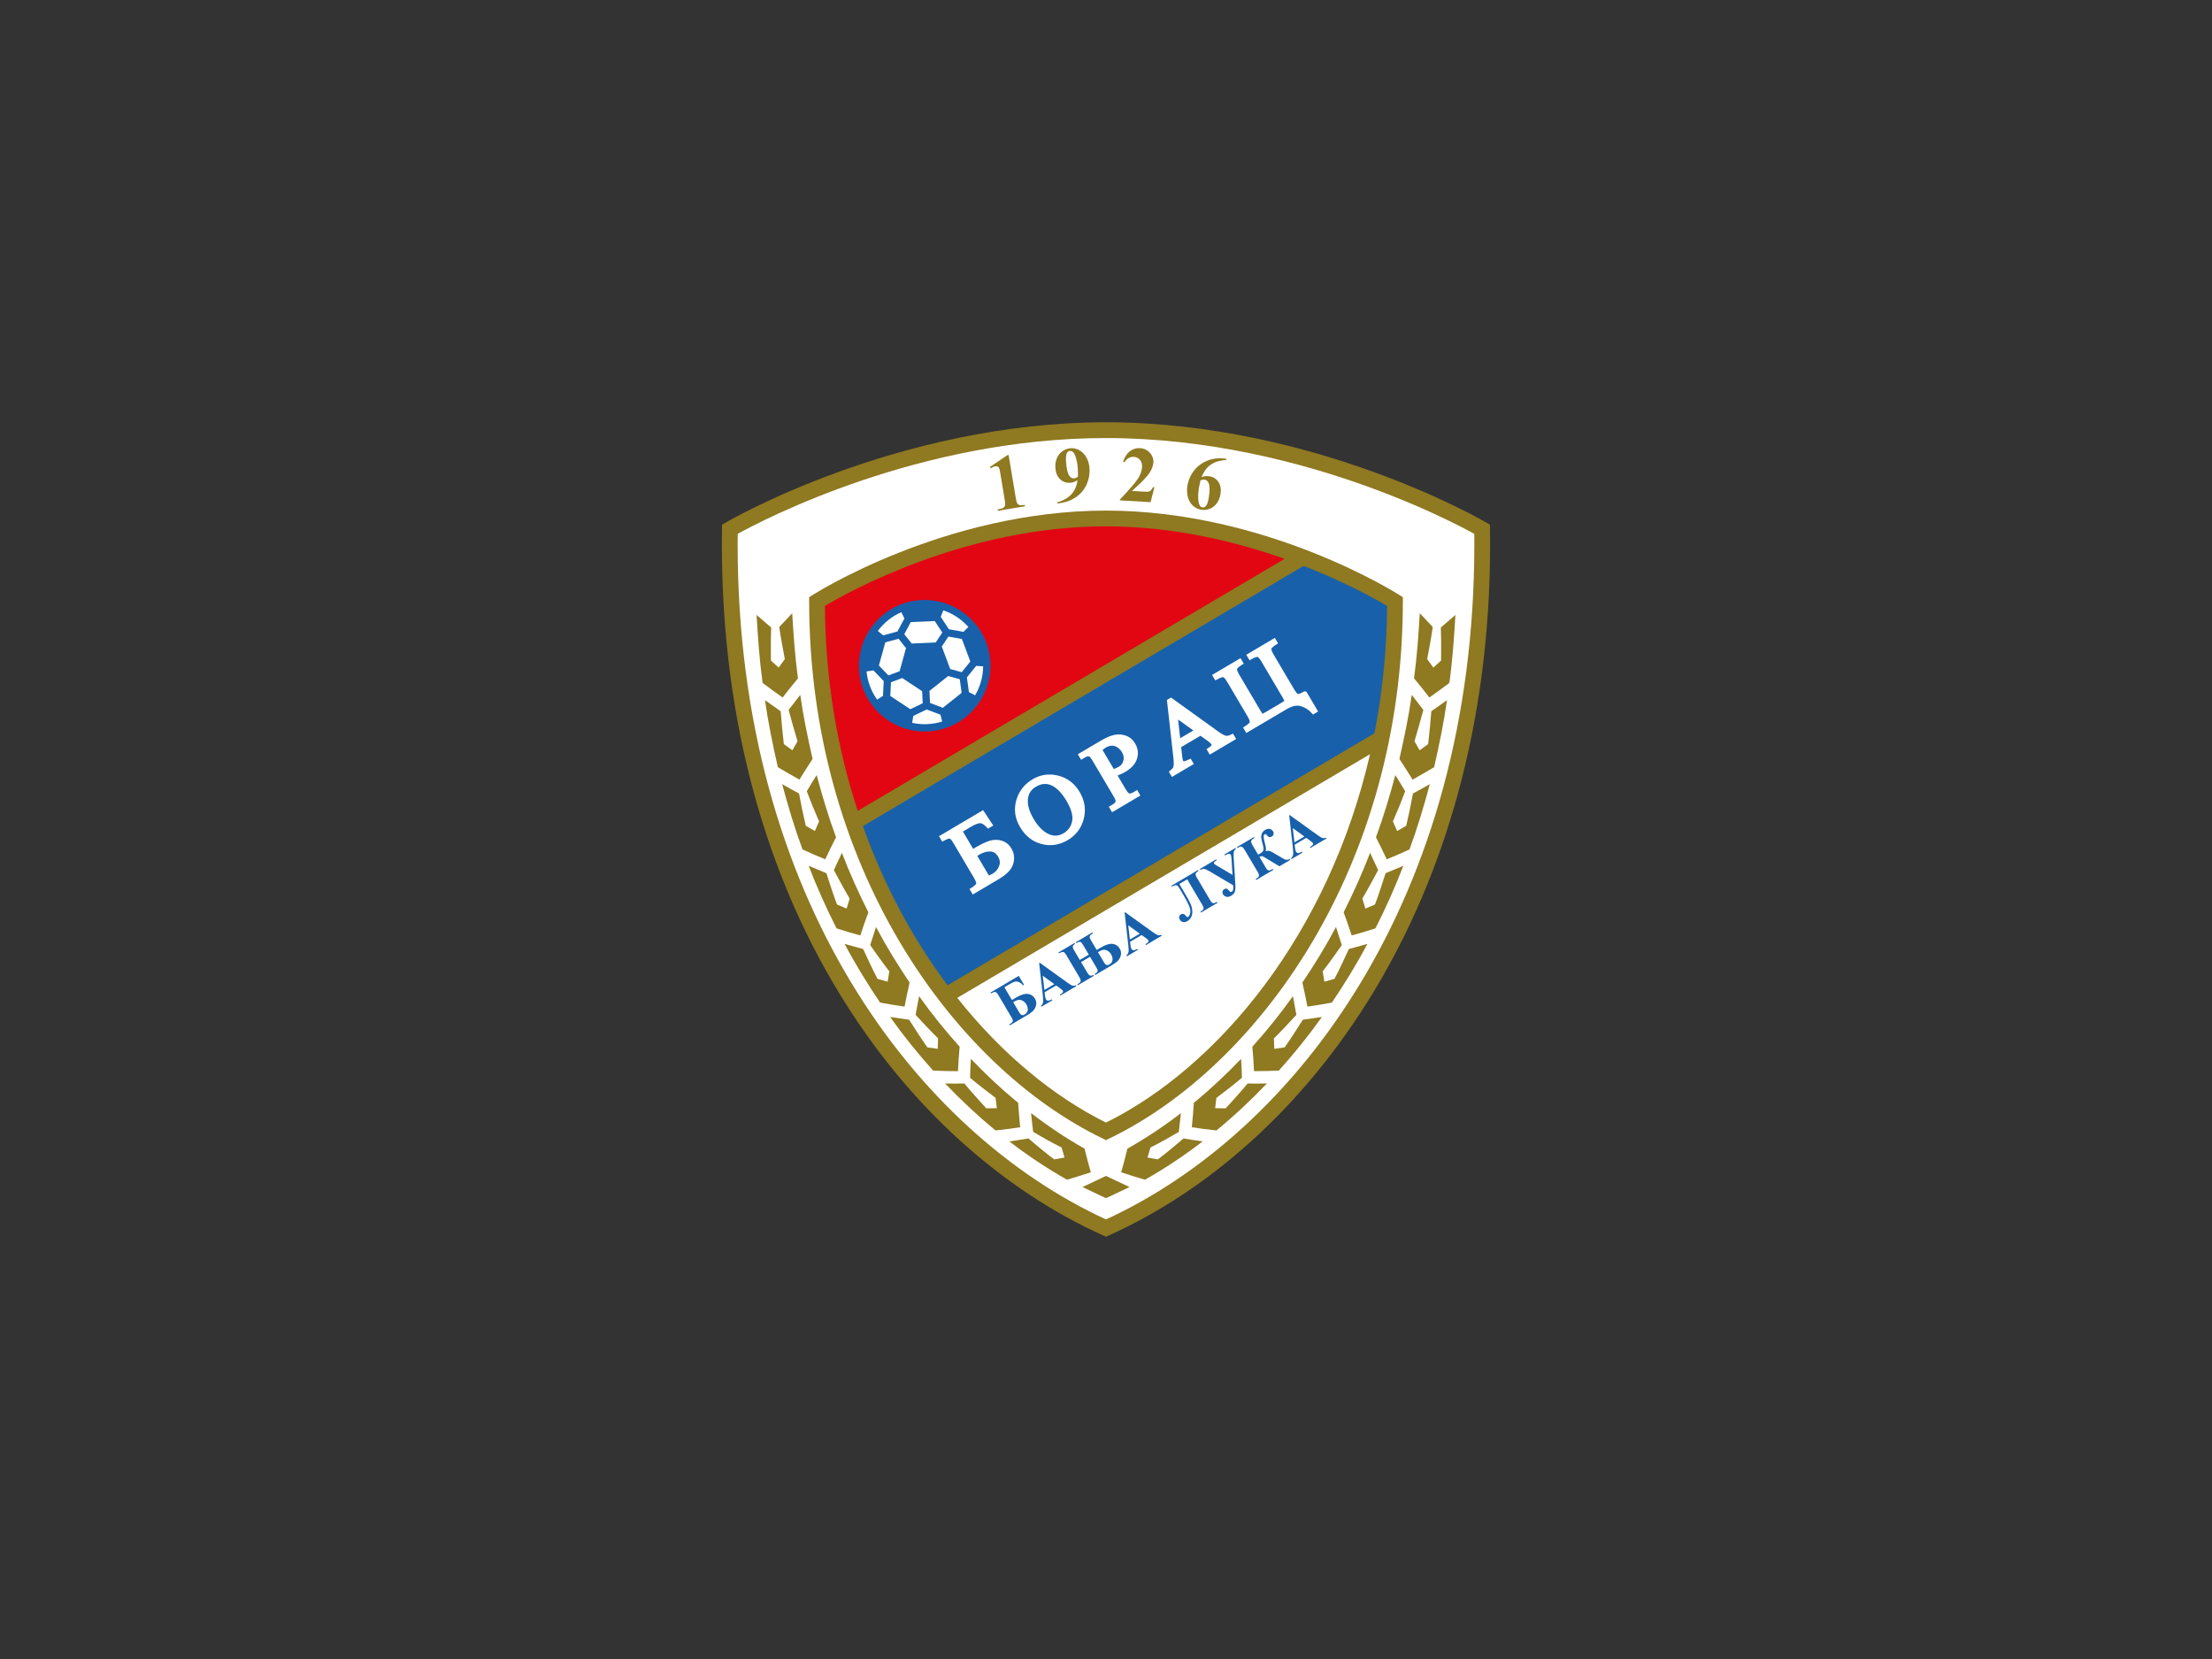 <?xml version="1.0" encoding="UTF-8"?>
<svg xmlns="http://www.w3.org/2000/svg" xmlns:xlink="http://www.w3.org/1999/xlink" width="800pt" height="600pt" viewBox="0 0 800 600" version="1.1">
<rect x="0" y="0" width="800" height="600" fill="#333333" stroke="none"/>
<g id="surface1">
<path style=" stroke:none;fill-rule:nonzero;fill:rgb(56.079%,47.45%,12.941%);fill-opacity:1;" d="M 538.879 191.359 L 538.855 189.754 L 537.473 188.941 C 537.242 188.832 475.824 152.758 400 152.723 C 324.176 152.758 262.762 188.832 262.527 188.941 L 261.145 189.75 L 261.121 191.355 C 261.094 193.215 261.078 195.066 261.078 196.906 C 261.074 327.695 327.77 414.742 398.828 446.75 L 400 447.277 L 401.172 446.75 C 472.23 414.742 538.922 327.695 538.922 196.906 C 538.918 195.066 538.906 193.215 538.879 191.359 "/>
<path style=" stroke:none;fill-rule:nonzero;fill:rgb(100%,100%,100%);fill-opacity:1;" d="M 400 441.02 C 331.641 409.605 266.785 324.992 266.781 196.906 C 266.781 195.633 266.789 194.355 266.805 193.074 C 276.242 187.84 332.656 158.398 400 158.43 C 437.004 158.422 470.711 167.285 495.137 176.164 C 507.348 180.605 517.238 185.047 524.062 188.367 C 527.473 190.027 530.117 191.406 531.902 192.371 C 532.402 192.641 532.836 192.875 533.195 193.074 C 533.211 194.355 533.215 195.633 533.215 196.906 C 533.211 324.992 468.359 409.605 400 441.02 "/>
<path style=" stroke:none;fill-rule:nonzero;fill:rgb(56.079%,47.45%,12.941%);fill-opacity:1;" d="M 364.773 164.551 L 367.316 179.781 C 367.508 180.926 367.68 181.648 367.836 181.949 C 367.988 182.246 368.242 182.469 368.594 182.617 C 368.949 182.766 369.48 182.781 370.184 182.664 L 370.609 182.594 L 370.695 183.102 L 360.887 184.738 L 360.805 184.23 L 361.297 184.148 C 362.094 184.012 362.645 183.828 362.953 183.59 C 363.262 183.348 363.449 183.059 363.516 182.719 C 363.582 182.379 363.516 181.621 363.32 180.449 L 361.711 170.793 C 361.566 169.934 361.434 169.402 361.316 169.199 C 361.199 169 361.016 168.844 360.766 168.73 C 360.516 168.613 360.246 168.582 359.953 168.633 C 359.484 168.711 358.941 168.949 358.32 169.355 L 357.992 168.902 L 364.32 164.629 "/>
<path style=" stroke:none;fill-rule:nonzero;fill:rgb(56.079%,47.45%,12.941%);fill-opacity:1;" d="M 389.844 172.473 C 389.875 171.43 389.867 170.516 389.82 169.727 C 389.727 168.039 389.438 166.48 388.965 165.051 C 388.695 164.258 388.332 163.68 387.875 163.328 C 387.633 163.137 387.324 163.055 386.953 163.074 C 386.488 163.102 386.141 163.32 385.902 163.734 C 385.574 164.305 385.453 165.355 385.543 166.895 C 385.695 169.461 386.102 171.211 386.77 172.148 C 387.203 172.758 387.762 173.039 388.438 173 C 388.801 172.98 389.27 172.805 389.844 172.473 M 382.398 182.086 L 382.375 181.695 C 383.895 181.254 385.164 180.66 386.195 179.91 C 387.227 179.16 388.027 178.266 388.594 177.219 C 389.16 176.172 389.531 174.984 389.703 173.652 C 389.145 173.984 388.668 174.219 388.273 174.355 C 387.875 174.496 387.453 174.578 387.012 174.605 C 385.582 174.688 384.363 174.242 383.355 173.27 C 382.348 172.297 381.789 170.914 381.684 169.129 C 381.613 167.887 381.805 166.734 382.258 165.668 C 382.711 164.605 383.398 163.762 384.32 163.137 C 385.242 162.512 386.219 162.168 387.246 162.109 C 388.348 162.043 389.41 162.301 390.43 162.871 C 391.445 163.445 392.281 164.312 392.938 165.473 C 393.59 166.637 393.961 167.98 394.051 169.508 C 394.164 171.492 393.801 173.418 392.957 175.289 C 392.113 177.16 390.781 178.703 388.965 179.91 C 387.148 181.117 384.957 181.844 382.398 182.086 "/>
<path style=" stroke:none;fill-rule:nonzero;fill:rgb(56.079%,47.45%,12.941%);fill-opacity:1;" d="M 416.125 181.609 L 405.031 180.961 L 405.051 180.652 C 408.688 176.805 410.91 174.199 411.723 172.844 C 412.531 171.488 412.973 170.141 413.051 168.809 C 413.109 167.836 412.855 167.008 412.289 166.328 C 411.727 165.648 411.008 165.285 410.137 165.234 C 408.711 165.148 407.562 165.797 406.688 167.18 L 406.188 166.969 C 406.789 165.219 407.629 163.945 408.695 163.152 C 409.766 162.359 410.969 162.004 412.301 162.082 C 413.258 162.137 414.113 162.41 414.875 162.902 C 415.637 163.395 416.219 164.039 416.617 164.84 C 417.02 165.637 417.195 166.379 417.156 167.055 C 417.086 168.285 416.668 169.516 415.91 170.746 C 414.871 172.406 412.688 174.676 409.359 177.559 L 413.434 177.797 C 414.434 177.855 415.086 177.852 415.395 177.785 C 415.695 177.723 415.953 177.594 416.16 177.406 C 416.367 177.219 416.645 176.812 417 176.191 L 417.5 176.223 "/>
<path style=" stroke:none;fill-rule:nonzero;fill:rgb(56.079%,47.45%,12.941%);fill-opacity:1;" d="M 434.168 173.691 C 433.887 174.941 433.695 175.863 433.598 176.449 C 433.387 177.711 433.301 178.953 433.348 180.176 C 433.395 181.398 433.586 182.281 433.926 182.828 C 434.172 183.215 434.504 183.445 434.914 183.516 C 435.336 183.586 435.75 183.402 436.164 182.969 C 436.574 182.531 436.902 181.566 437.156 180.062 C 437.578 177.535 437.562 175.742 437.109 174.676 C 436.82 173.988 436.34 173.59 435.672 173.477 C 435.309 173.414 434.805 173.488 434.168 173.691 M 443.578 165.945 L 443.516 166.332 C 441.789 166.477 440.367 166.797 439.254 167.293 C 438.141 167.789 437.215 168.465 436.477 169.312 C 435.734 170.164 435.09 171.262 434.531 172.609 C 434.98 172.402 435.348 172.277 435.625 172.242 C 436.25 172.156 436.867 172.168 437.473 172.266 C 438.863 172.5 439.938 173.199 440.699 174.367 C 441.457 175.535 441.691 176.992 441.398 178.738 C 441.195 179.969 440.754 181.051 440.082 181.992 C 439.406 182.934 438.559 183.605 437.539 184.012 C 436.523 184.414 435.488 184.527 434.434 184.352 C 433.289 184.16 432.285 183.672 431.422 182.883 C 430.555 182.094 429.949 181.047 429.605 179.746 C 429.266 178.449 429.211 177.09 429.449 175.672 C 429.797 173.582 430.621 171.723 431.926 170.09 C 433.23 168.461 434.895 167.266 436.914 166.508 C 438.938 165.75 441.16 165.562 443.578 165.945 "/>
<path style=" stroke:none;fill-rule:nonzero;fill:rgb(56.079%,47.45%,12.941%);fill-opacity:1;" d="M 506.047 215.148 C 505.812 215.031 458.539 184.703 400 184.66 C 341.461 184.703 294.188 215.031 293.953 215.148 L 292.641 215.988 L 292.641 217.551 C 292.68 312.895 344.328 385.414 398.762 411.738 L 400 412.34 L 401.238 411.738 C 455.672 385.414 507.32 312.895 507.363 217.551 L 507.363 215.988 "/>
<path style=" stroke:none;fill-rule:nonzero;fill:rgb(88.628%,2.353%,7.451%);fill-opacity:1;" d="M 400 190.363 C 424.352 190.359 446.867 195.852 464.598 202.113 L 310.203 293.258 C 302.852 270.797 298.5 245.91 298.344 219.141 C 306.281 214.375 349.141 190.328 400 190.363 "/>
<path style=" stroke:none;fill-rule:nonzero;fill:rgb(100%,100%,100%);fill-opacity:1;" d="M 400 405.996 C 381.047 396.602 362.324 381.191 346.207 360.891 L 495.488 272.766 C 480.586 337.652 440.82 385.762 400 405.996 "/>
<path style=" stroke:none;fill-rule:nonzero;fill:rgb(9.412%,37.646%,66.667%);fill-opacity:1;" d="M 497.098 265.195 L 342.699 356.34 C 330.414 339.91 319.828 320.547 312.086 298.77 L 471.484 204.672 C 471.922 204.844 472.355 205.012 472.785 205.18 C 482.137 208.891 489.711 212.602 494.938 215.375 C 497.547 216.762 499.57 217.914 500.934 218.715 C 501.199 218.871 501.441 219.016 501.656 219.145 C 501.562 235.211 499.953 250.598 497.098 265.195 "/>
<path style=" stroke:none;fill-rule:nonzero;fill:rgb(100%,100%,100%);fill-opacity:1;" d="M 359.035 315.957 C 358.719 316.145 358.25 316.375 357.641 316.637 L 353.461 309.555 C 353.664 309.406 353.871 309.273 354.082 309.148 C 355.477 308.324 356.75 307.945 357.922 307.945 C 358.016 307.945 358.109 307.949 358.203 307.953 C 359.379 308.035 360.211 308.555 360.977 309.809 C 361.406 310.543 361.598 311.227 361.602 311.891 C 361.602 312.324 361.516 312.762 361.34 313.219 C 360.859 314.438 360.117 315.312 359.035 315.957 M 362.43 304.09 C 361.703 303.848 360.953 303.723 360.191 303.727 C 359.473 303.723 358.746 303.836 358.016 304.047 C 356.527 304.48 354.566 305.441 352.023 306.941 L 351.945 306.988 L 348.254 300.734 L 350.961 299.137 C 352.609 298.148 353.859 297.703 354.449 297.707 L 354.484 297.707 C 354.969 297.691 355.816 298.098 356.855 299.199 L 357.324 299.688 L 359.227 298.566 L 355.559 293 L 354.855 293.414 L 339.602 302.422 L 340.762 304.387 L 341.48 304.012 C 342.359 303.547 343.016 303.316 343.207 303.301 C 343.242 303.297 343.266 303.297 343.309 303.297 C 343.461 303.301 343.574 303.328 343.742 303.449 C 343.887 303.539 344.367 304.121 344.914 305.066 L 352.234 317.473 C 352.844 318.48 353.086 319.242 353.066 319.492 C 353.066 319.543 353.062 319.57 353.059 319.574 C 353.086 319.668 352.535 320.359 351.34 321.086 L 350.637 321.527 L 351.809 323.512 L 361.215 317.953 C 364.059 316.27 365.879 314.473 366.469 312.363 C 366.66 311.66 366.762 310.973 366.762 310.293 C 366.762 309.094 366.441 307.938 365.82 306.891 C 365.031 305.535 363.863 304.566 362.43 304.09 "/>
<path style=" stroke:none;fill-rule:nonzero;fill:rgb(100%,100%,100%);fill-opacity:1;" d="M 381.707 302.227 C 381.105 302.227 380.496 302.121 379.867 301.898 C 377.684 301.121 375.656 299.266 373.836 296.184 C 372.398 293.75 371.723 291.598 371.723 289.734 C 371.723 289.297 371.762 288.879 371.832 288.469 C 372.145 286.754 373.035 285.5 374.691 284.508 C 375.836 283.836 376.91 283.523 377.957 283.52 C 378.547 283.52 379.129 283.621 379.723 283.824 C 381.789 284.547 383.832 286.453 385.742 289.699 C 387.184 292.129 387.852 294.211 387.852 295.891 C 387.852 296.27 387.816 296.633 387.75 296.977 C 387.371 298.93 386.391 300.32 384.656 301.355 C 383.648 301.949 382.684 302.223 381.707 302.227 M 382.746 280.527 C 381.664 280.254 380.602 280.117 379.555 280.117 C 377.43 280.117 375.387 280.691 373.488 281.816 C 370.648 283.484 368.688 285.887 367.707 288.91 C 367.293 290.188 367.082 291.465 367.082 292.738 C 367.078 294.93 367.715 297.086 368.938 299.156 C 370.809 302.34 373.441 304.434 376.715 305.258 C 377.746 305.523 378.777 305.656 379.797 305.656 L 379.805 305.656 C 381.988 305.656 384.125 305.035 386.156 303.836 C 389.125 302.094 391.098 299.48 391.949 296.168 C 392.223 295.117 392.359 294.062 392.359 293.02 C 392.363 290.758 391.711 288.535 390.449 286.398 C 388.66 283.352 386.039 281.348 382.746 280.527 "/>
<path style=" stroke:none;fill-rule:nonzero;fill:rgb(100%,100%,100%);fill-opacity:1;" d="M 402.094 269.695 C 402.133 269.691 402.172 269.691 402.219 269.691 C 402.871 269.695 403.477 269.875 404.102 270.277 C 404.777 270.715 405.32 271.285 405.758 272.023 C 406.203 272.781 406.402 273.488 406.406 274.18 C 406.406 274.469 406.367 274.762 406.297 275.055 C 406.031 276.086 405.523 276.766 404.664 277.285 C 404.41 277.434 404.07 277.605 403.652 277.789 C 403.402 277.902 403.125 278.016 402.82 278.137 L 398.75 271.246 C 399.203 270.852 399.598 270.559 399.91 270.375 C 400.656 269.938 401.371 269.723 402.094 269.695 M 409.738 286.609 C 409.285 286.875 408.926 286.969 408.648 286.969 C 408.531 286.969 408.422 286.953 408.316 286.922 C 408.297 286.914 408.293 286.91 408.293 286.91 C 408.16 286.867 407.613 286.289 407.027 285.262 L 404.195 280.469 C 404.582 280.32 404.949 280.168 405.305 280.012 C 405.941 279.727 406.523 279.434 407.051 279.121 C 409.184 277.867 410.633 276.289 411.227 274.383 C 411.43 273.723 411.535 273.055 411.535 272.391 C 411.535 271.172 411.18 269.969 410.508 268.832 C 409.73 267.508 408.586 266.551 407.172 266.066 C 406.324 265.773 405.461 265.621 404.594 265.621 C 404.051 265.621 403.508 265.68 402.969 265.793 C 401.551 266.09 399.934 266.805 398.055 267.914 L 389.809 272.781 L 390.992 274.789 L 392.496 273.898 C 392.953 273.629 393.32 273.531 393.609 273.531 C 393.727 273.531 393.836 273.547 393.945 273.578 C 393.941 273.578 393.941 273.582 393.941 273.582 C 394.078 273.629 394.625 274.215 395.211 275.242 L 402.652 287.848 C 403.266 288.852 403.516 289.613 403.48 289.656 C 403.48 289.656 403.48 289.66 403.48 289.676 C 403.441 290.066 403.238 290.43 402.52 290.871 L 401.008 291.762 L 402.195 293.766 L 412.445 287.715 L 411.262 285.711 "/>
<path style=" stroke:none;fill-rule:nonzero;fill:rgb(100%,100%,100%);fill-opacity:1;" d="M 426.082 260.23 L 431.59 264.184 L 426.82 267 Z M 445.195 265.68 C 444.594 265.992 444.082 266.117 443.676 266.117 C 443.57 266.117 443.473 266.109 443.379 266.098 C 442.961 266.043 441.969 265.566 440.684 264.629 L 423.516 252.281 L 422.031 253.16 L 424.363 274.023 C 424.457 274.824 424.504 275.508 424.5 276.066 C 424.504 276.719 424.438 277.207 424.348 277.48 C 424.367 277.52 424.012 278.035 423.281 278.629 L 422.73 279.094 L 423.844 280.984 L 431.77 276.309 L 430.613 274.352 L 429.898 274.711 C 429.023 275.16 428.371 275.34 428.219 275.324 C 428.203 275.324 428.195 275.32 428.191 275.32 C 427.938 275.277 427.957 275.25 427.926 275.219 C 427.824 275.062 427.645 274.461 427.551 273.559 L 427.184 270.207 L 434.16 266.09 L 436.602 267.84 C 437.504 268.473 438.039 269.016 438.148 269.223 C 438.176 269.27 438.18 269.293 438.184 269.336 C 438.184 269.375 438.172 269.434 438.137 269.527 C 438.137 269.594 437.773 270.027 437.035 270.496 L 436.355 270.941 L 437.52 272.914 L 447.07 267.273 L 445.914 265.312 "/>
<path style=" stroke:none;fill-rule:nonzero;fill:rgb(100%,100%,100%);fill-opacity:1;" d="M 472.652 250.449 C 472.414 250.043 471.891 249.906 471.484 250.148 C 470.445 250.773 469.672 251.023 469.461 251 C 469.426 251 469.414 250.996 469.414 250.996 C 469.414 251 469.379 250.988 469.297 250.93 C 469.035 250.746 468.535 250.148 467.98 249.191 L 460.633 236.746 C 460.02 235.738 459.781 234.977 459.801 234.727 C 459.801 234.68 459.805 234.656 459.805 234.652 C 459.781 234.551 460.336 233.859 461.531 233.137 L 462.23 232.691 L 461.059 230.711 L 450.734 236.805 L 451.906 238.789 L 452.633 238.387 C 453.672 237.805 454.449 237.566 454.727 237.582 C 454.773 237.582 454.805 237.59 454.816 237.59 C 454.883 237.555 455.566 238.094 456.258 239.328 L 463.773 252.062 C 464.082 252.582 464.309 253 464.453 253.293 C 464.48 253.348 464.504 253.395 464.523 253.441 C 464.273 253.641 463.781 253.984 463.113 254.367 L 457.844 257.48 C 457.383 257.754 457.012 257.949 456.742 258.07 C 456.688 258.098 456.641 258.117 456.594 258.137 C 456.438 257.93 456.184 257.559 455.906 257.074 L 448.23 244.07 C 447.617 243.059 447.379 242.297 447.395 242.047 C 447.395 242.008 447.398 241.98 447.402 241.969 C 447.379 241.871 447.93 241.18 449.125 240.457 L 449.828 240.016 L 448.656 238.031 L 438.359 244.109 L 439.531 246.094 L 440.258 245.691 C 441.277 245.121 442.043 244.891 442.32 244.902 C 442.371 244.902 442.402 244.91 442.414 244.914 C 442.48 244.879 443.164 245.418 443.855 246.652 L 451.176 259.055 C 451.785 260.062 452.027 260.824 452.008 261.074 C 452.008 261.121 452.004 261.148 452 261.16 C 452.027 261.25 451.477 261.941 450.277 262.664 L 449.574 263.109 L 450.746 265.094 L 465.383 256.453 C 466.828 255.598 468.105 255.211 469.207 255.211 C 469.66 255.211 470.086 255.273 470.496 255.398 C 472.055 255.883 473.332 256.703 474.387 257.898 L 474.855 258.43 L 476.715 257.328 "/>
<path style=" stroke:none;fill-rule:nonzero;fill:rgb(9.412%,37.646%,66.667%);fill-opacity:1;" d="M 366.43 362.441 L 368.543 366.023 C 368.875 366.59 369.191 366.938 369.484 367.078 C 369.777 367.215 370.137 367.156 370.562 366.906 C 371.246 366.504 371.625 365.969 371.699 365.301 C 371.773 364.637 371.609 363.961 371.203 363.27 C 370.809 362.605 370.324 362.141 369.742 361.875 C 369.156 361.605 368.641 361.531 368.184 361.645 C 367.727 361.754 367.141 362.02 366.43 362.441 M 358.215 358.98 L 368.453 352.938 L 370.355 356.156 L 370.023 356.355 C 369.562 355.824 369.09 355.449 368.602 355.23 C 368.117 355.008 367.652 354.93 367.207 355.004 C 366.762 355.07 366.164 355.328 365.414 355.77 L 363.246 357.051 L 365.973 361.672 L 367.539 360.746 C 369.234 359.746 370.637 359.32 371.754 359.465 C 372.867 359.609 373.719 360.176 374.305 361.168 C 374.703 361.844 374.855 362.543 374.758 363.262 C 374.656 363.98 374.387 364.633 373.941 365.219 C 373.496 365.805 372.711 366.43 371.582 367.094 L 365.219 370.852 L 365.027 370.527 C 365.758 370.082 366.172 369.707 366.27 369.398 C 366.367 369.094 366.234 368.629 365.867 368.012 L 361.074 359.891 C 360.68 359.219 360.316 358.844 359.988 358.77 C 359.66 358.695 359.133 358.879 358.406 359.305 "/>
<path style=" stroke:none;fill-rule:nonzero;fill:rgb(9.412%,37.646%,66.667%);fill-opacity:1;" d="M 381.309 355.926 L 377.129 352.883 L 377.719 358.043 Z M 381.988 356.398 L 377.797 358.871 L 377.98 360.32 C 378.043 360.805 378.148 361.172 378.297 361.422 C 378.492 361.754 378.77 361.922 379.133 361.918 C 379.344 361.918 379.773 361.762 380.422 361.441 L 380.613 361.766 L 376.664 364.098 L 376.473 363.773 C 376.863 363.457 377.105 363.07 377.211 362.621 C 377.312 362.172 377.301 361.375 377.172 360.234 L 375.824 348.258 L 375.992 348.156 L 386.016 355.363 C 386.969 356.047 387.648 356.43 388.051 356.512 C 388.355 356.574 388.699 356.516 389.078 356.332 L 389.27 356.656 L 383.527 360.047 L 383.336 359.723 L 383.574 359.582 C 384.031 359.309 384.32 359.055 384.43 358.816 C 384.504 358.648 384.488 358.477 384.387 358.301 C 384.324 358.195 384.242 358.098 384.141 358.008 C 384.098 357.961 383.883 357.793 383.492 357.504 "/>
<path style=" stroke:none;fill-rule:nonzero;fill:rgb(9.412%,37.646%,66.667%);fill-opacity:1;" d="M 397.086 344.344 L 399.199 347.926 C 399.602 348.602 399.953 348.965 400.266 349.02 C 400.574 349.07 400.895 349.004 401.223 348.809 C 401.688 348.531 402.004 348.211 402.172 347.836 C 402.336 347.461 402.398 347.055 402.363 346.605 C 402.328 346.156 402.16 345.68 401.859 345.176 C 401.469 344.508 400.98 344.043 400.398 343.777 C 399.816 343.512 399.297 343.434 398.84 343.547 C 398.383 343.656 397.801 343.926 397.086 344.344 M 394.234 346.027 L 390.98 347.949 L 393.176 351.672 C 393.551 352.309 393.895 352.691 394.211 352.824 C 394.523 352.957 394.934 352.871 395.441 352.574 L 395.633 352.898 L 389.812 356.336 L 389.621 356.012 C 389.754 355.926 389.832 355.875 389.859 355.855 C 390.422 355.527 390.746 355.207 390.836 354.898 C 390.926 354.59 390.75 354.062 390.309 353.316 L 385.637 345.402 C 385.246 344.738 384.883 344.367 384.547 344.301 C 384.211 344.234 383.691 344.395 382.996 344.789 L 382.809 344.465 L 388.629 341.031 L 388.816 341.352 C 388.359 341.641 388.09 341.941 388.008 342.25 C 387.93 342.562 388.035 342.969 388.332 343.469 L 390.523 347.18 L 393.777 345.258 L 391.871 342.027 C 391.371 341.184 390.988 340.715 390.715 340.629 C 390.441 340.539 389.965 340.691 389.273 341.086 L 389.082 340.762 L 395.078 337.223 L 395.27 337.547 C 394.715 337.883 394.371 338.152 394.246 338.363 C 394.121 338.57 394.062 338.77 394.07 338.961 C 394.078 339.156 394.25 339.539 394.594 340.117 L 396.633 343.574 L 398.207 342.645 C 399.895 341.648 401.297 341.223 402.41 341.367 C 403.527 341.512 404.379 342.078 404.965 343.07 C 405.363 343.746 405.516 344.445 405.414 345.164 C 405.316 345.883 405.043 346.535 404.602 347.121 C 404.152 347.707 403.367 348.332 402.242 348.996 L 396.09 352.629 L 395.898 352.305 C 396.531 351.914 396.891 351.574 396.965 351.285 C 397.043 350.996 396.898 350.539 396.527 349.914 "/>
<path style=" stroke:none;fill-rule:nonzero;fill:rgb(9.412%,37.646%,66.667%);fill-opacity:1;" d="M 412.215 337.68 L 408.035 334.637 L 408.629 339.797 Z M 412.895 338.152 L 408.703 340.629 L 408.887 342.074 C 408.949 342.559 409.059 342.926 409.203 343.176 C 409.402 343.508 409.68 343.676 410.039 343.676 C 410.254 343.676 410.684 343.516 411.328 343.195 L 411.52 343.52 L 407.574 345.852 L 407.383 345.527 C 407.77 345.211 408.016 344.824 408.121 344.379 C 408.223 343.926 408.211 343.129 408.078 341.988 L 406.734 330.012 L 406.898 329.91 L 416.926 337.117 C 417.879 337.801 418.559 338.184 418.961 338.27 C 419.266 338.328 419.605 338.27 419.988 338.086 L 420.18 338.41 L 414.438 341.801 L 414.242 341.477 L 414.48 341.336 C 414.941 341.062 415.227 340.809 415.34 340.57 C 415.41 340.402 415.398 340.23 415.293 340.055 C 415.23 339.949 415.148 339.852 415.051 339.762 C 415.008 339.715 414.789 339.547 414.398 339.258 "/>
<path style=" stroke:none;fill-rule:nonzero;fill:rgb(9.412%,37.646%,66.667%);fill-opacity:1;" d="M 433.48 314.988 C 432.836 315.367 432.484 315.715 432.414 316.027 C 432.352 316.344 432.48 316.777 432.809 317.332 L 437.684 325.586 C 438.055 326.219 438.387 326.57 438.684 326.645 C 438.98 326.723 439.469 326.566 440.148 326.184 L 440.34 326.508 L 434.352 330.043 L 434.16 329.719 C 434.641 329.434 434.953 329.195 435.102 329.004 C 435.25 328.809 435.316 328.594 435.297 328.363 C 435.277 328.133 435.129 327.781 434.859 327.324 L 429.367 318.02 L 426.512 319.703 L 428.605 323.246 C 429.48 324.73 430.109 325.883 430.496 326.699 C 430.879 327.52 431.113 328.375 431.195 329.266 C 431.277 330.156 431.164 330.93 430.852 331.59 C 430.539 332.246 430.066 332.758 429.438 333.133 C 428.863 333.469 428.332 333.582 427.84 333.469 C 427.348 333.352 426.969 333.074 426.711 332.629 C 426.492 332.262 426.41 331.902 426.465 331.551 C 426.516 331.203 426.723 330.922 427.086 330.707 C 427.754 330.312 428.371 330.512 428.934 331.305 C 429.184 331.66 429.441 331.762 429.703 331.605 C 430.07 331.387 430.316 330.91 430.438 330.172 C 430.562 329.434 430.438 328.594 430.062 327.652 C 429.688 326.711 429.016 325.418 428.047 323.777 L 426.723 321.539 C 426.348 320.902 426.059 320.5 425.855 320.336 C 425.648 320.168 425.406 320.102 425.125 320.137 C 424.844 320.176 424.41 320.359 423.824 320.688 L 423.633 320.363 L 433.289 314.664 "/>
<path style=" stroke:none;fill-rule:nonzero;fill:rgb(9.412%,37.646%,66.667%);fill-opacity:1;" d="M 442.812 309.039 L 446.789 306.695 L 446.98 307.02 C 446.59 307.297 446.344 307.645 446.238 308.059 C 446.133 308.473 446.117 309.215 446.184 310.273 L 446.77 319.699 C 446.859 321.176 446.773 322.172 446.508 322.688 C 446.246 323.207 445.82 323.637 445.238 323.98 C 444.602 324.355 444.02 324.469 443.492 324.316 C 442.965 324.164 442.574 323.871 442.324 323.445 C 442.121 323.105 442.066 322.75 442.164 322.391 C 442.266 322.027 442.48 321.75 442.812 321.555 C 443.129 321.367 443.406 321.312 443.648 321.391 C 443.891 321.469 444.164 321.703 444.477 322.094 C 444.84 322.555 445.199 322.684 445.539 322.48 C 445.949 322.238 446.109 321.617 446.023 320.613 L 445.98 320.164 L 437.184 314.961 C 436.438 314.527 435.879 314.293 435.5 314.258 C 435.121 314.223 434.668 314.336 434.137 314.602 L 433.949 314.273 L 439.863 310.781 L 440.055 311.105 L 439.828 311.238 C 439.141 311.645 438.891 312.016 439.086 312.34 C 439.156 312.465 439.328 312.605 439.598 312.77 L 445.758 316.43 L 445.395 310.672 C 445.344 309.883 445.242 309.355 445.086 309.094 C 444.969 308.895 444.781 308.781 444.523 308.762 C 444.27 308.742 443.762 308.941 443.004 309.363 "/>
<path style=" stroke:none;fill-rule:nonzero;fill:rgb(9.412%,37.646%,66.667%);fill-opacity:1;" d="M 447.32 306.379 L 453.504 302.734 L 453.691 303.059 L 453.492 303.176 C 452.906 303.52 452.582 303.855 452.512 304.184 C 452.441 304.516 452.582 304.977 452.934 305.57 L 455.027 309.113 C 455.844 308.633 456.355 308.289 456.57 308.094 C 456.781 307.891 456.914 307.598 456.969 307.207 C 457.02 306.816 456.922 306.188 456.664 305.316 C 456.367 304.293 456.195 303.496 456.148 302.93 C 456.098 302.359 456.188 301.836 456.41 301.352 C 456.633 300.871 457.027 300.465 457.594 300.129 C 458.152 299.797 458.695 299.691 459.223 299.809 C 459.75 299.93 460.148 300.223 460.426 300.688 C 460.637 301.051 460.695 301.402 460.59 301.746 C 460.488 302.09 460.266 302.363 459.926 302.562 C 459.262 302.953 458.676 302.781 458.168 302.043 C 457.918 301.672 457.672 301.559 457.426 301.703 C 457.164 301.859 457.023 302.141 457.016 302.547 C 457.004 302.953 457.117 303.609 457.355 304.508 C 457.59 305.383 457.742 306.055 457.812 306.52 C 457.883 306.984 457.855 307.43 457.727 307.852 C 458.156 307.727 458.516 307.68 458.805 307.711 C 459.098 307.742 459.395 307.832 459.703 307.977 C 460.008 308.121 460.719 308.531 461.84 309.199 L 464.316 310.641 C 464.695 310.852 465.059 310.957 465.41 310.961 C 465.758 310.961 466.117 310.852 466.484 310.637 L 466.676 310.961 L 462.703 313.305 L 457.574 310.195 C 456.992 309.848 456.602 309.656 456.406 309.629 C 456.215 309.598 455.91 309.691 455.496 309.91 L 457.867 313.93 C 458.203 314.5 458.539 314.797 458.867 314.816 C 459.195 314.832 459.68 314.652 460.316 314.277 L 460.508 314.602 L 454.328 318.25 L 454.137 317.926 C 454.812 317.512 455.199 317.148 455.301 316.828 C 455.402 316.516 455.27 316.047 454.902 315.422 L 450.215 307.484 C 449.805 306.785 449.445 306.371 449.133 306.234 C 448.824 306.094 448.367 306.199 447.766 306.555 L 447.512 306.703 "/>
<path style=" stroke:none;fill-rule:nonzero;fill:rgb(9.412%,37.646%,66.667%);fill-opacity:1;" d="M 471.742 302.539 L 467.559 299.496 L 468.152 304.656 Z M 472.422 303.012 L 468.227 305.488 L 468.41 306.938 C 468.477 307.418 468.582 307.785 468.73 308.035 C 468.926 308.367 469.203 308.535 469.566 308.531 C 469.777 308.531 470.211 308.375 470.855 308.059 L 471.047 308.383 L 467.098 310.711 L 466.906 310.387 C 467.297 310.07 467.539 309.688 467.645 309.238 C 467.75 308.785 467.734 307.988 467.602 306.848 L 466.258 294.871 L 466.426 294.773 L 476.449 301.98 C 477.402 302.66 478.082 303.043 478.484 303.129 C 478.789 303.191 479.133 303.133 479.512 302.945 L 479.703 303.27 L 473.961 306.66 L 473.77 306.336 L 474.008 306.195 C 474.469 305.926 474.754 305.668 474.863 305.43 C 474.938 305.262 474.922 305.09 474.816 304.914 C 474.758 304.809 474.676 304.711 474.574 304.621 C 474.531 304.574 474.316 304.406 473.926 304.117 "/>
<path style=" stroke:none;fill-rule:nonzero;fill:rgb(9.412%,37.646%,66.667%);fill-opacity:1;" d="M 358.191 239.73 C 357.633 226.992 347.07 216.988 334.441 216.988 C 334.094 216.988 333.742 216.996 333.391 217.012 C 320.652 217.57 310.648 228.133 310.648 240.762 C 310.648 241.113 310.656 241.461 310.672 241.816 C 311.23 254.551 321.797 264.555 334.422 264.555 C 334.773 264.555 335.121 264.547 335.477 264.531 C 348.215 263.973 358.215 253.41 358.215 240.781 C 358.215 240.434 358.207 240.082 358.191 239.73 "/>
<path style=" stroke:none;fill-rule:nonzero;fill:rgb(100%,100%,100%);fill-opacity:1;" d="M 320.184 232.316 L 324.977 231.012 L 327.672 234.398 L 325.355 242.758 L 321.297 244.273 L 317.863 240.691 "/>
<path style=" stroke:none;fill-rule:nonzero;fill:rgb(100%,100%,100%);fill-opacity:1;" d="M 324.57 228.383 L 319.406 229.789 L 317.473 228.188 C 319.652 225.258 322.574 222.898 325.973 221.406 L 327.105 223.66 "/>
<path style=" stroke:none;fill-rule:nonzero;fill:rgb(100%,100%,100%);fill-opacity:1;" d="M 348.438 228.52 L 343.172 227.566 L 340.234 223.086 L 341.164 220.738 C 344.68 221.93 347.797 224.02 350.227 226.75 "/>
<path style=" stroke:none;fill-rule:nonzero;fill:rgb(100%,100%,100%);fill-opacity:1;" d="M 330.305 258.922 L 335.129 256.594 L 340.137 258.488 L 340.762 260.941 C 339.047 261.48 337.238 261.805 335.359 261.887 C 335.047 261.902 334.734 261.91 334.426 261.91 C 332.871 261.91 331.355 261.738 329.895 261.414 "/>
<path style=" stroke:none;fill-rule:nonzero;fill:rgb(100%,100%,100%);fill-opacity:1;" d="M 322.227 246.75 L 326.305 245.223 L 333.512 249.992 L 333.703 254.344 L 329.23 256.504 L 321.988 251.711 "/>
<path style=" stroke:none;fill-rule:nonzero;fill:rgb(100%,100%,100%);fill-opacity:1;" d="M 338.414 232.359 L 329.73 232.738 L 327.043 229.363 L 329.391 224.988 L 338.07 224.609 L 340.793 228.762 "/>
<path style=" stroke:none;fill-rule:nonzero;fill:rgb(100%,100%,100%);fill-opacity:1;" d="M 340.992 255.988 L 336.348 254.227 L 336.156 249.875 L 342.918 244.496 L 347.117 245.656 L 347.789 250.578 "/>
<path style=" stroke:none;fill-rule:nonzero;fill:rgb(100%,100%,100%);fill-opacity:1;" d="M 343.648 241.953 L 340.609 233.828 L 343 230.219 L 347.887 231.102 L 350.93 239.238 L 347.82 243.109 "/>
<path style=" stroke:none;fill-rule:nonzero;fill:rgb(100%,100%,100%);fill-opacity:1;" d="M 319.602 246.32 L 319.348 251.672 L 317.219 253.02 C 315.133 250.098 313.77 246.617 313.398 242.836 L 315.898 242.453 "/>
<path style=" stroke:none;fill-rule:nonzero;fill:rgb(100%,100%,100%);fill-opacity:1;" d="M 350.414 250.305 L 349.691 245 L 353.043 240.824 L 355.566 240.984 C 355.531 244.785 354.477 248.367 352.652 251.465 "/>
<path style=" stroke:none;fill-rule:nonzero;fill:rgb(56.079%,47.45%,12.941%);fill-opacity:1;" d="M 516.957 252.258 C 519.426 250.547 521.812 248.781 524.195 246.969 C 525.316 238.812 525.887 230.598 526.375 222.395 C 524.613 223.941 522.852 225.465 521.09 226.961 C 521.246 230.938 521.211 234.91 521.188 238.902 C 520.254 239.758 519.352 240.609 518.387 241.445 C 517.68 240.422 516.898 239.398 516.156 238.387 C 516.879 234.535 517.621 230.672 518.172 226.777 C 516.609 225.086 515.051 223.422 513.488 221.785 C 513.02 229.652 512.477 237.523 511.402 245.328 C 513.293 247.598 515.172 249.91 516.957 252.258 "/>
<path style=" stroke:none;fill-rule:nonzero;fill:rgb(56.079%,47.45%,12.941%);fill-opacity:1;" d="M 510.879 281.953 C 513.461 280.508 516.062 279.016 518.672 277.473 C 520.496 269.438 522.18 261.367 523.336 253.215 C 521.441 254.578 519.547 255.918 517.66 257.23 C 517.355 261.191 516.965 265.156 516.508 269.121 L 513.426 271.352 L 511.559 268.082 C 512.691 264.332 513.773 260.555 514.773 256.746 C 513.379 254.906 511.98 253.09 510.578 251.301 C 509.477 259.102 507.863 266.812 506.121 274.48 C 507.719 276.926 509.305 279.414 510.879 281.953 "/>
<path style=" stroke:none;fill-rule:nonzero;fill:rgb(56.079%,47.45%,12.941%);fill-opacity:1;" d="M 501.523 310.785 C 504.297 309.656 507.051 308.469 509.758 307.211 C 512.621 299.469 514.988 291.555 517.117 283.59 C 515.121 284.758 513.078 285.879 511.023 286.969 C 510.312 290.883 509.488 294.781 508.57 298.668 C 507.473 299.305 506.406 299.941 505.289 300.551 C 504.812 299.395 504.273 298.23 503.766 297.082 C 505.336 293.492 506.824 289.859 508.211 286.176 C 507.055 284.203 505.879 282.254 504.637 280.316 C 502.609 287.91 500.355 295.449 497.629 302.816 C 499 305.445 500.289 308.098 501.523 310.785 "/>
<path style=" stroke:none;fill-rule:nonzero;fill:rgb(56.079%,47.45%,12.941%);fill-opacity:1;" d="M 488.855 338.316 C 491.766 337.547 494.57 336.66 497.457 335.754 C 501.18 328.379 504.578 320.836 507.535 313.129 C 505.387 314.047 503.254 314.938 501.129 315.797 C 499.879 319.566 498.703 323.391 497.289 327.121 L 493.805 328.602 L 492.707 324.98 C 494.73 321.621 496.531 318.141 498.422 314.688 C 497.465 312.578 496.496 310.496 495.516 308.445 C 492.703 315.777 489.477 322.938 485.941 329.938 C 486.941 332.688 487.977 335.512 488.855 338.316 "/>
<path style=" stroke:none;fill-rule:nonzero;fill:rgb(56.079%,47.45%,12.941%);fill-opacity:1;" d="M 472.84 364.047 C 475.82 363.652 478.73 363.141 481.703 362.602 C 486.328 355.734 490.672 348.68 494.539 341.371 C 492.289 342.023 490.051 342.645 487.832 343.234 C 486.156 346.84 484.504 350.48 482.633 354.012 L 478.988 355.039 L 478.355 351.312 C 480.781 348.234 483.012 345.012 485.281 341.801 C 484.594 339.594 483.895 337.414 483.176 335.266 C 479.508 342.195 475.391 348.875 471.023 355.367 C 471.676 358.223 472.324 361.148 472.84 364.047 "/>
<path style=" stroke:none;fill-rule:nonzero;fill:rgb(56.079%,47.45%,12.941%);fill-opacity:1;" d="M 453.527 387.395 C 456.496 387.391 459.531 387.352 462.516 387.188 C 468.074 381.023 473.281 374.551 478.082 367.805 C 475.766 368.164 473.469 368.496 471.191 368.797 C 469.059 372.148 466.922 375.527 464.609 378.789 L 460.867 379.332 L 460.73 375.543 C 463.527 372.809 466.18 369.926 468.855 367.039 C 468.457 364.762 468.039 362.508 467.598 360.285 C 463.062 366.66 458.156 372.766 452.926 378.562 C 453.219 381.508 453.387 384.422 453.527 387.395 "/>
<path style=" stroke:none;fill-rule:nonzero;fill:rgb(56.079%,47.45%,12.941%);fill-opacity:1;" d="M 431.031 407.688 C 433.977 408.148 436.922 408.496 439.949 408.836 C 446.383 403.547 452.465 397.855 458.195 391.848 C 455.859 391.895 453.559 391.922 451.223 391.859 C 448.684 394.934 446.008 397.895 443.289 400.84 L 439.473 400.789 L 439.93 397.062 C 443.043 394.711 446.148 392.324 449.152 389.793 C 449.121 387.52 449 385.215 448.859 382.945 C 443.477 388.59 437.773 393.922 431.766 398.867 C 431.574 401.758 431.359 404.738 431.031 407.688 "/>
<path style=" stroke:none;fill-rule:nonzero;fill:rgb(56.079%,47.45%,12.941%);fill-opacity:1;" d="M 405.492 423.973 C 408.285 424.906 411.156 425.812 414.094 426.66 C 421.391 422.543 428.348 417.883 434.957 412.805 C 432.621 412.477 430.32 412.117 428.051 411.734 C 425.035 414.34 421.945 416.887 418.742 419.305 C 417.496 419.109 416.254 418.895 415.004 418.641 C 415.383 417.453 415.727 416.238 416.055 415.02 C 419.539 413.266 422.949 411.359 426.336 409.367 C 426.625 407.074 426.883 404.809 427.105 402.57 C 420.945 407.305 414.48 411.629 407.746 415.426 C 407.074 418.242 406.316 421.086 405.492 423.973 "/>
<path style=" stroke:none;fill-rule:nonzero;fill:rgb(56.079%,47.45%,12.941%);fill-opacity:1;" d="M 283.043 252.258 C 280.574 250.547 278.188 248.781 275.801 246.969 C 274.684 238.812 274.109 230.598 273.625 222.395 C 275.387 223.941 277.148 225.465 278.906 226.961 C 278.75 230.938 278.789 234.91 278.812 238.902 C 279.746 239.758 280.645 240.609 281.613 241.445 C 282.32 240.422 283.098 239.398 283.844 238.387 C 283.121 234.535 282.379 230.672 281.828 226.777 C 283.387 225.086 284.949 223.422 286.512 221.785 C 286.98 229.652 287.523 237.523 288.598 245.328 C 286.707 247.598 284.828 249.91 283.043 252.258 "/>
<path style=" stroke:none;fill-rule:nonzero;fill:rgb(56.079%,47.45%,12.941%);fill-opacity:1;" d="M 289.121 281.953 C 286.535 280.508 283.938 279.016 281.328 277.473 C 279.504 269.438 277.82 261.367 276.664 253.215 C 278.559 254.578 280.453 255.918 282.34 257.23 C 282.645 261.191 283.035 265.156 283.488 269.121 L 286.574 271.352 L 288.441 268.082 C 287.309 264.332 286.227 260.555 285.227 256.746 C 286.621 254.906 288.02 253.09 289.422 251.301 C 290.523 259.102 292.137 266.812 293.879 274.48 C 292.281 276.926 290.695 279.414 289.121 281.953 "/>
<path style=" stroke:none;fill-rule:nonzero;fill:rgb(56.079%,47.45%,12.941%);fill-opacity:1;" d="M 298.473 310.785 C 295.703 309.656 292.949 308.469 290.238 307.211 C 287.375 299.469 285.012 291.555 282.883 283.59 C 284.875 284.758 286.922 285.879 288.977 286.969 C 289.688 290.883 290.512 294.781 291.43 298.668 C 292.527 299.305 293.594 299.941 294.711 300.551 C 295.188 299.395 295.727 298.23 296.234 297.082 C 294.664 293.492 293.176 289.859 291.789 286.176 C 292.941 284.203 294.117 282.254 295.359 280.316 C 297.391 287.91 299.641 295.449 302.367 302.816 C 300.996 305.445 299.711 308.098 298.473 310.785 "/>
<path style=" stroke:none;fill-rule:nonzero;fill:rgb(56.079%,47.45%,12.941%);fill-opacity:1;" d="M 311.145 338.316 C 308.234 337.547 305.43 336.66 302.543 335.754 C 298.82 328.379 295.422 320.836 292.465 313.129 C 294.609 314.047 296.746 314.938 298.871 315.797 C 300.121 319.566 301.293 323.391 302.711 327.121 L 306.195 328.602 L 307.293 324.98 C 305.266 321.621 303.469 318.141 301.578 314.688 C 302.535 312.578 303.504 310.496 304.484 308.445 C 307.293 315.777 310.523 322.938 314.059 329.938 C 313.059 332.688 312.023 335.512 311.145 338.316 "/>
<path style=" stroke:none;fill-rule:nonzero;fill:rgb(56.079%,47.45%,12.941%);fill-opacity:1;" d="M 327.156 364.047 C 324.18 363.652 321.27 363.141 318.297 362.602 C 313.672 355.734 309.328 348.68 305.461 341.371 C 307.711 342.023 309.945 342.645 312.168 343.234 C 313.844 346.84 315.496 350.48 317.363 354.012 L 321.012 355.039 L 321.645 351.312 C 319.219 348.234 316.988 345.012 314.719 341.801 C 315.402 339.594 316.105 337.414 316.824 335.266 C 320.492 342.195 324.605 348.875 328.977 355.367 C 328.324 358.223 327.672 361.148 327.156 364.047 "/>
<path style=" stroke:none;fill-rule:nonzero;fill:rgb(56.079%,47.45%,12.941%);fill-opacity:1;" d="M 346.469 387.395 C 343.5 387.391 340.469 387.352 337.484 387.188 C 331.922 381.023 326.719 374.551 321.918 367.805 C 324.234 368.164 326.531 368.496 328.805 368.797 C 330.941 372.148 333.078 375.527 335.391 378.789 L 339.133 379.332 L 339.27 375.543 C 336.469 372.809 333.82 369.926 331.145 367.039 C 331.543 364.762 331.961 362.508 332.402 360.285 C 336.938 366.66 341.844 372.766 347.074 378.562 C 346.781 381.508 346.613 384.422 346.469 387.395 "/>
<path style=" stroke:none;fill-rule:nonzero;fill:rgb(56.079%,47.45%,12.941%);fill-opacity:1;" d="M 368.969 407.688 C 366.023 408.148 363.078 408.496 360.047 408.836 C 353.617 403.547 347.535 397.855 341.801 391.848 C 344.137 391.895 346.438 391.922 348.777 391.859 C 351.316 394.934 353.992 397.895 356.711 400.84 L 360.523 400.789 L 360.07 397.062 C 356.957 394.711 353.848 392.324 350.848 389.793 C 350.879 387.52 350.996 385.215 351.137 382.945 C 356.523 388.59 362.227 393.922 368.234 398.867 C 368.426 401.758 368.641 404.738 368.969 407.688 "/>
<path style=" stroke:none;fill-rule:nonzero;fill:rgb(56.079%,47.45%,12.941%);fill-opacity:1;" d="M 394.508 423.973 C 391.715 424.906 388.844 425.812 385.906 426.66 C 378.609 422.543 371.652 417.883 365.043 412.805 C 367.379 412.477 369.68 412.117 371.945 411.734 C 374.965 414.34 378.055 416.887 381.258 419.305 C 382.504 419.109 383.746 418.895 384.996 418.641 C 384.617 417.453 384.273 416.238 383.941 415.02 C 380.461 413.266 377.047 411.359 373.664 409.367 C 373.371 407.074 373.117 404.809 372.895 402.57 C 379.055 407.305 385.516 411.629 392.25 415.426 C 392.926 418.242 393.68 421.086 394.508 423.973 "/>
<path style=" stroke:none;fill-rule:nonzero;fill:rgb(56.079%,47.45%,12.941%);fill-opacity:1;" d="M 400 425.281 L 391.504 429.312 L 400 433.344 L 408.496 429.312 Z M 400 425.281 "/>
</g>
</svg>
